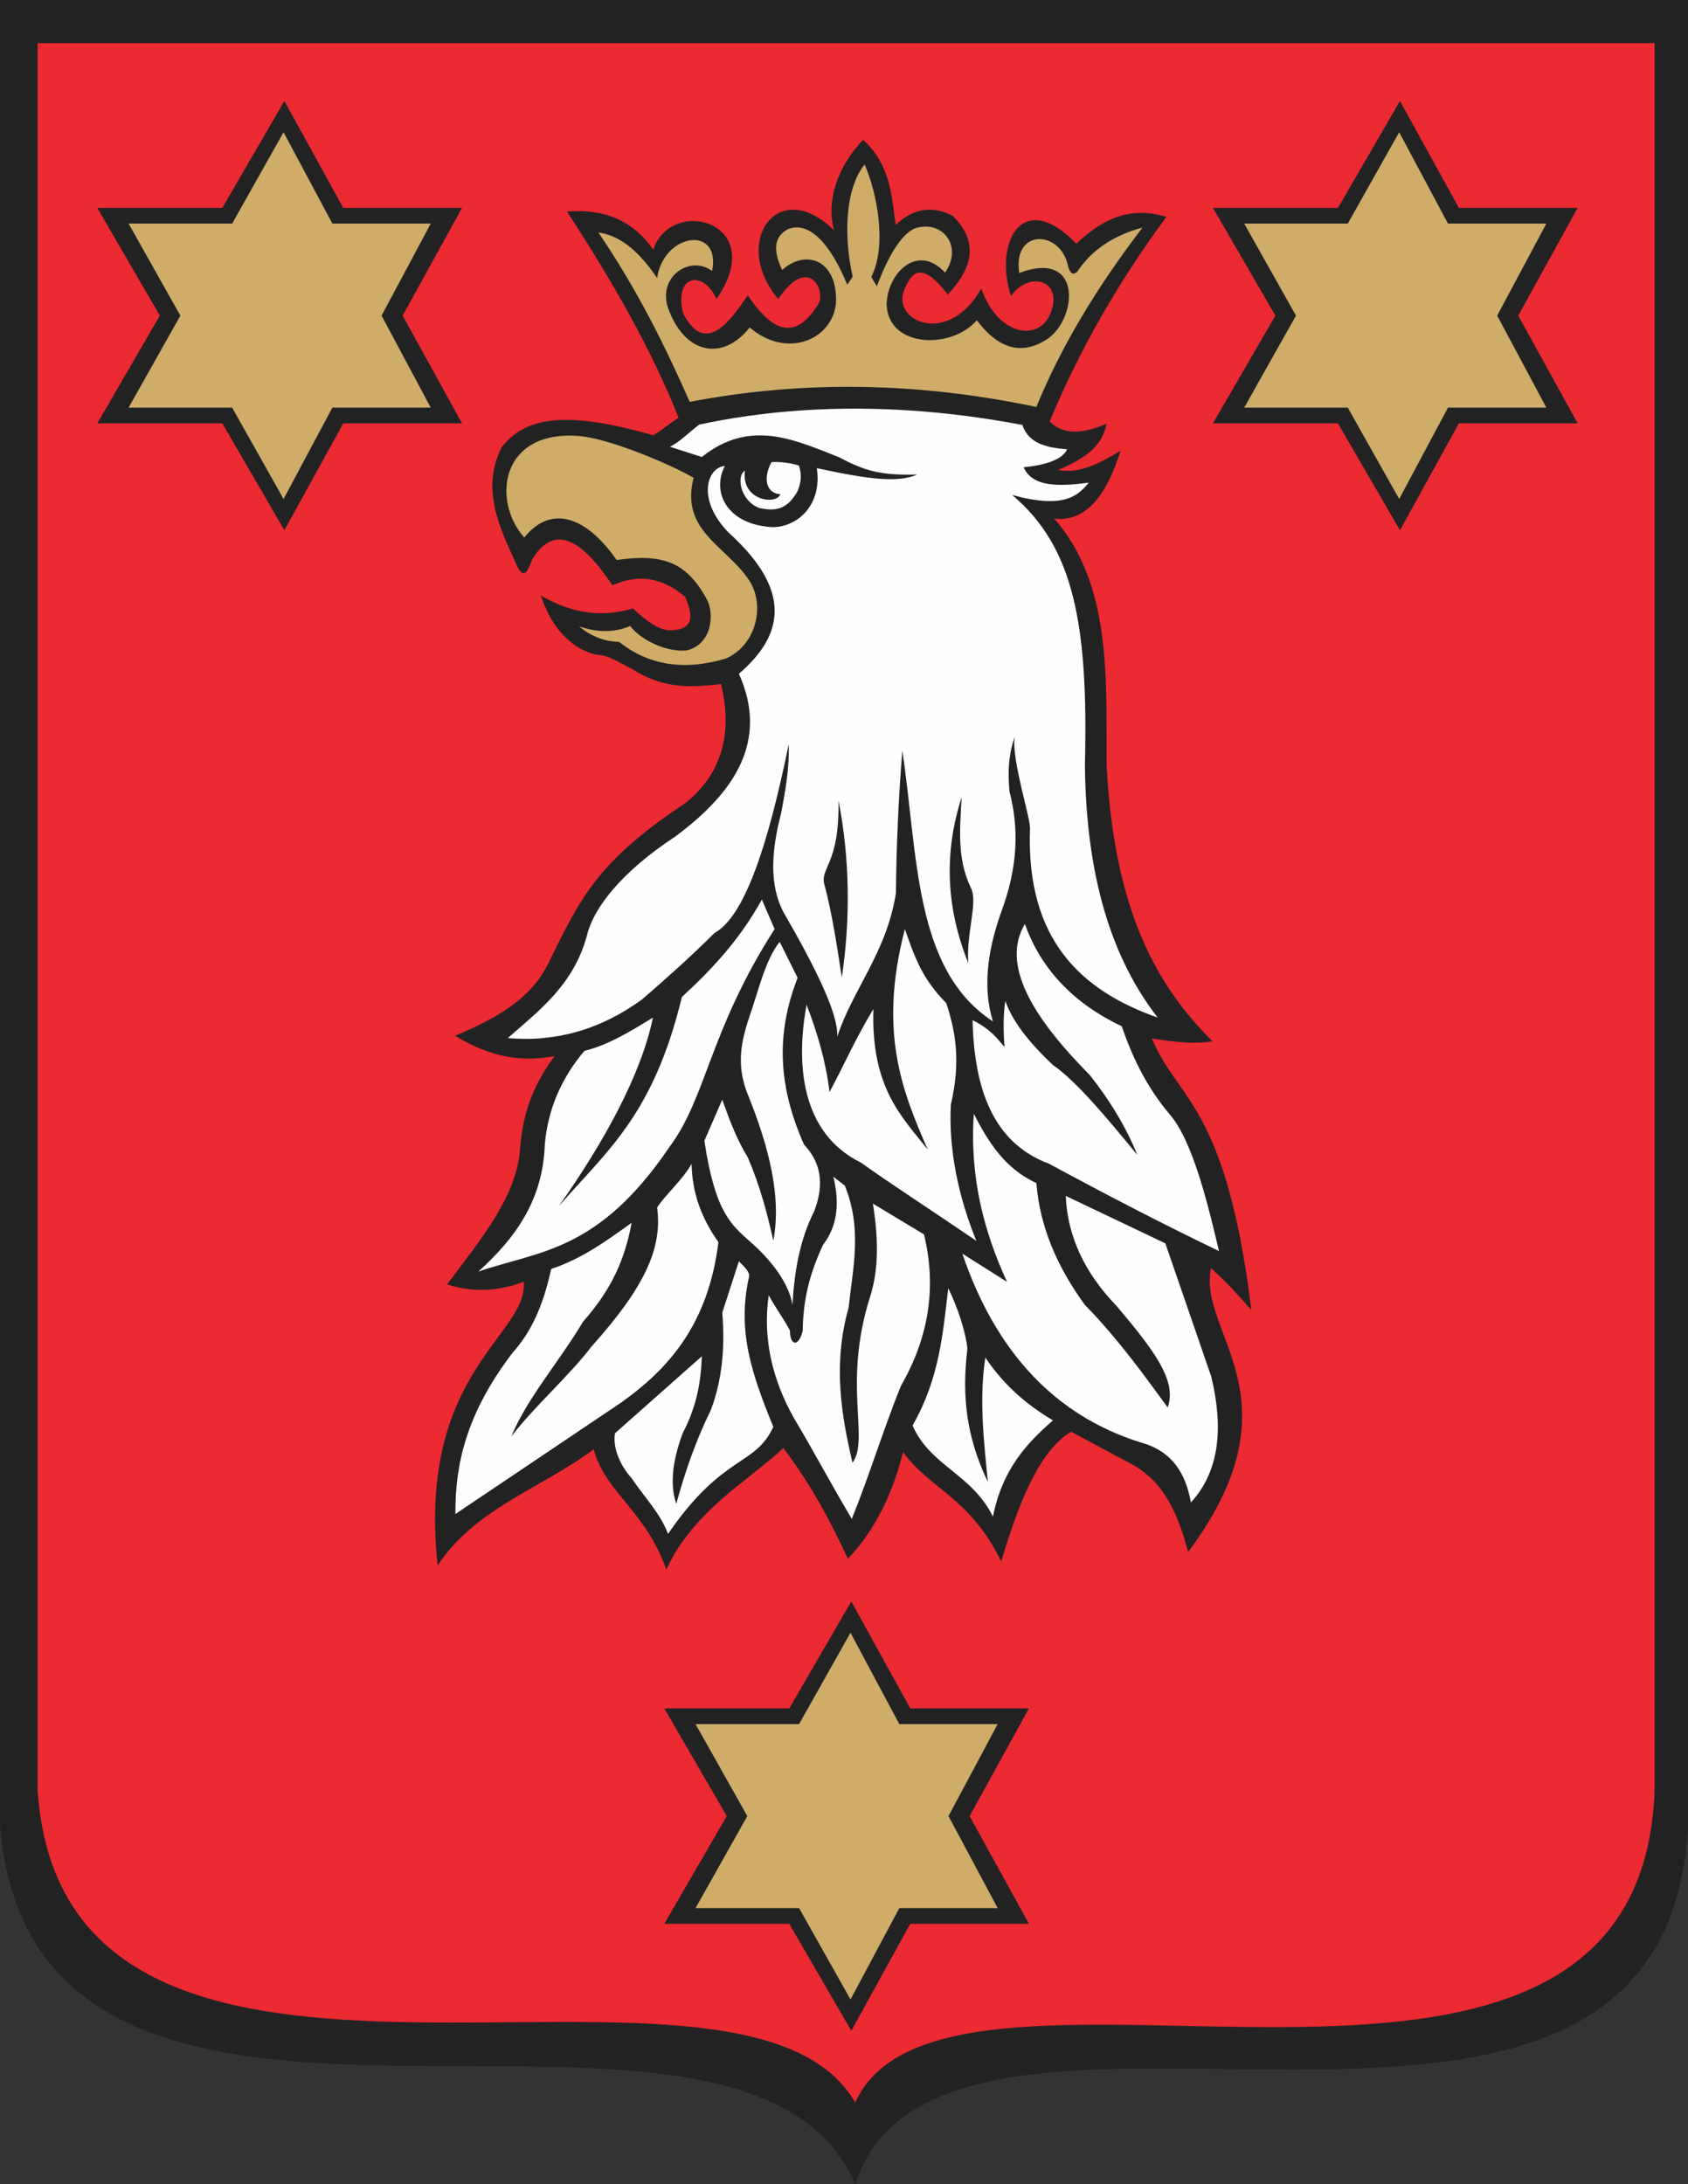<?xml version="1.0" encoding="ISO-8859-1" standalone="yes"?>
<svg width="523.348" height="677.019">
  <rect width="100%" height="100%" fill="#333333" stroke="none"/>
  <defs> 
    <marker id="ArrowEnd" viewBox="0 0 10 10" refX="0" refY="5" 
     markerUnits="strokeWidth" 
     markerWidth="4" 
     markerHeight="3" 
     orient="auto"> 
        <path d="M 0 0 L 10 5 L 0 10 z" /> 
    </marker>
    <marker id="ArrowStart" viewBox="0 0 10 10" refX="10" refY="5" 
     markerUnits="strokeWidth" 
     markerWidth="4" 
     markerHeight="3" 
     orient="auto"> 
        <path d="M 10 0 L 0 5 L 10 10 z" /> 
    </marker> </defs>
<g>
<path style="stroke:none; fill-rule:evenodd; fill:#222222" d="M 0 0L 523.348 0L 523.348 565.734C 516.687 703.496 292.297 592.961 265.226 677.019C 228.922 594.543 10.625 698.808 0 565.734L 0 0"/>
<path style="stroke:none; fill-rule:evenodd; fill:#d0ac69" d="M 215.047 148.101C 206.215 143.09 188.398 135.926 179.723 135.172C 154.988 133.086 152.453 155.379 162.551 166.621C 170.504 156.648 181.351 159.504 191.183 173.594C 205.531 171.531 212.898 174.215 219.226 185.93C 221.387 190.066 221.031 199.48 213.031 201.605C 207.082 202.293 199.004 198.711 195.367 194.058C 190.703 196.07 185.207 196.164 179.539 194.152C 182.48 196.699 186.988 198.93 191.937 198.965C 200.992 206.164 211.945 208.027 225.008 204.152C 234.715 199.937 237.644 186.867 231.633 179.004C 224.43 168.922 210.914 164.156 215.051 148.098L 215.047 148.101zM 185.531 72.07C 198.332 90.883 206.887 108.855 213.844 124.578C 249.164 117.789 284.887 118.484 321.316 126.148C 328.969 107.461 339.91 89.25 354.211 70.558C 344.715 73.07 338.066 77.992 333.984 84.242C 332.664 85.312 331.961 84.965 331.18 82.683C 329.031 71.219 313.875 70.676 316.004 84.613C 336.285 77.008 333.879 99.867 324.094 105.469C 316.664 110.047 309.558 108.211 302.855 99.277C 294.918 108.445 275.312 107.836 274.883 94.34C 275.187 84.344 284.691 75.371 293 84.512C 298.738 76.238 292.078 67.926 283.547 70.824C 278.812 73.039 274.91 80.695 271.84 88.773L 270.148 85.844C 275.055 76.062 271.976 59.926 268.066 51C 261.879 58.605 261.601 73.633 264.371 85.762L 262.683 88.262C 257.133 74.707 250.371 68.41 244.156 71.109C 240.297 73.246 239.383 77.109 242.504 83.695C 249.726 77.148 259.773 80.422 259.183 93.941C 258.168 105.219 244.008 111.457 232.43 101.508C 224.137 112.047 212.289 109.894 207.14 95.516C 203.785 85.844 213.922 78.89 220.781 84C 223.625 69.754 205.777 72.137 203.738 86.195C 198.066 77.848 192.277 73 185.547 72.07L 185.531 72.07zM 247.754 534.437L 215.644 534.437L 231.699 562.961L 215.644 591.484L 247.754 591.484L 263.687 619.801L 278.824 591.484L 309.32 591.484L 294.074 562.961L 309.32 534.437L 278.824 534.437L 263.687 506.121L 247.75 534.437L 247.754 534.437zM 417.863 69.312L 385.754 69.312L 401.808 97.836L 385.754 126.359L 417.863 126.359L 433.801 154.676L 448.937 126.359L 479.433 126.359L 464.187 97.836L 479.433 69.312L 448.937 69.312L 433.801 40.996L 417.863 69.312zM 71.976 69.312L 39.867 69.312L 55.922 97.836L 39.867 126.359L 71.976 126.359L 87.914 154.676L 103.051 126.359L 133.547 126.359L 118.301 97.836L 133.551 69.312L 103.051 69.312L 87.914 40.996L 71.976 69.312"/>
<path style="stroke:none; fill-rule:evenodd; fill:#ec2a32" d="M 11.66 13.375L 512.988 13.375L 512.988 555.191C 508.129 683.863 293.078 589.445 265.156 651.773C 229.535 589.844 20.426 679.512 11.664 555.191L 11.664 13.375L 11.66 13.375zM 244.707 529.574L 205.953 529.574L 225.328 562.961L 205.953 596.348L 244.707 596.348L 263.941 629.492L 282.211 596.348L 319.019 596.348L 300.617 562.961L 319.019 529.574L 282.211 529.574L 263.941 496.43L 244.707 529.574zM 162.371 397.305C 154.449 400.375 146.527 400.652 138.601 398.14C 148.48 384.898 159.48 371.945 161.121 357.508C 161.801 348.297 163.465 338.805 171.961 327.348C 162.648 329.16 152.64 328.183 141.101 321.066C 153.344 315.91 164.75 309.914 170.293 298.031C 179.75 279 184.672 267.344 212.617 248.863C 225.43 238.531 226.672 224.621 223.531 212.051C 214.664 213.035 205.758 213.785 195.82 207.281C 192.41 205.656 188.883 203.066 184.738 202.91C 175.898 200.789 170.223 192.707 167.715 184.621C 177.215 190.187 186.719 191.512 196.219 188.594C 200.176 192.305 204.531 195.766 208.488 195.351C 214.629 194.984 215.215 191.508 212.445 185.016C 204.301 178.109 196.777 178.398 189.883 181.437C 180.648 167.652 172.07 161.816 164.945 173.488C 163.289 178.109 162.031 179.715 159.801 174.281C 154.453 162.691 149.211 151.035 155.586 138.601C 163.558 128.246 177.719 127.89 202.558 134.918C 205.297 133.25 207.644 131.183 210.383 129.512C 202.266 108.89 190.066 87.449 175.797 65.59C 187.476 64.59 196.394 68.523 202.543 77.398C 208.082 60.574 238.672 68.785 222.14 92.683C 218.183 83.766 208.883 84.848 211.766 97.082C 218.582 110.379 226.266 99.797 231.824 91.523C 239.203 102.566 246.582 106.273 253.957 93.836C 255.75 89.305 250.426 79.23 241.277 92.68C 226.492 75.101 241.23 54.297 258.57 71.375C 256.113 62.344 259.57 51.769 267.562 43.351C 276.613 51.223 276.613 63.051 277.707 69.754C 283.125 64.43 289.426 63.656 295.461 66.976C 304.566 76.019 300.172 84.582 293.848 91.293C 285.379 80.289 282.312 84.476 280.016 90.832C 277.48 100 294.312 107.062 304.226 89.445C 310.051 105.922 325.109 106.285 326.59 93.613C 327.203 85.973 318.137 84.969 313.449 91.762C 308.105 75.547 316.711 58.023 333.738 75.551C 343.996 65.629 352.992 64.625 361.637 67.215C 346.574 87.594 334.351 109.058 325.437 130.676C 330.082 135.25 336.328 134.195 343.086 131.344C 342.047 136.113 339.683 140.887 328.043 145.656C 334.508 146.992 340.973 143.676 347.441 139.691C 343.758 151.238 337.961 161.988 326.855 160.766C 344.469 180.941 343 209.23 343.086 237.113C 345.422 282.926 359.07 306.023 375.887 322.758C 371.723 323.59 365.746 323.308 357.121 321.922C 365.215 341.312 380.09 342.289 387.98 406.117C 384.23 401.789 380.34 397.461 375.473 393.133C 371.121 413.269 403.887 433.363 368.383 481.098C 365.187 469.09 360.738 459.176 350.867 453.871C 344.613 450.523 338.359 447.172 332.101 443.82C 322.894 449.226 316.289 464.098 310.418 484.031C 300.719 464.133 288.273 461.621 279.976 450.101C 276.551 463.984 270.754 474.894 262.879 483.191C 257.566 471.742 251.519 460.293 242.863 448.844C 232.211 459 215.148 468.004 206.582 486.543C 200.187 468.254 187.539 462.527 184.062 449.262C 167.945 461.32 147.226 467.609 135.687 485.285C 129.226 425.156 163.918 413.851 162.375 397.316L 162.371 397.305zM 414.812 64.449L 376.058 64.449L 395.433 97.836L 376.058 131.223L 414.812 131.223L 434.047 164.367L 452.316 131.223L 489.125 131.223L 470.723 97.836L 489.125 64.449L 452.316 64.449L 434.047 31.305L 414.812 64.449zM 68.93 64.449L 30.176 64.449L 49.551 97.836L 30.176 131.223L 68.93 131.223L 88.164 164.367L 106.433 131.223L 143.242 131.223L 124.84 97.836L 143.242 64.449L 106.433 64.449L 88.164 31.305L 68.93 64.449"/>
<path style="stroke:none; fill-rule:evenodd; fill:#fffdfd" d="M 236.207 278.848C 237.523 281.894 238.844 284.941 240.164 287.992C 219.914 319.574 219.094 340.082 207.582 355.519C 185.496 388.086 167.316 387.687 148.32 394.16C 159.476 384.058 168.32 372.332 168.906 354.797C 169.828 344.062 173.918 334.387 181.176 325.769C 189.027 323.781 195.633 319.555 202.43 315.449C 198.871 332.808 187.512 353.738 173.258 373.887C 188.047 356.859 202.574 345.734 211.398 309.07C 220.437 300.723 229.277 291.445 236.203 278.851L 236.207 278.848zM 141.191 469.324C 141.121 454.351 144.281 438.445 159.004 419.223C 163.875 413.824 168.117 406.203 170.879 393.375C 180.672 390.094 188.18 384.512 195.82 379.062C 193.316 393.051 187.512 402.062 180.777 409.68C 173.652 421.742 163.547 433.195 158.535 445.258C 165.527 436.113 176.422 426.535 183.414 417.39C 199.644 399.234 205.453 387.148 203.738 374.293C 206.113 370.582 211.656 365.68 214.426 360.773C 214.555 369.387 217.324 377.473 222.738 385.027C 219.613 410.422 207.406 424.203 192.652 434.73C 175.5 446.262 158.344 457.793 141.187 469.324L 141.191 469.324zM 207.121 475.473C 204.683 469.047 200.09 464.508 195.64 457.976C 192.18 454.168 189.879 448.516 190.68 444.277C 199.652 436.328 208.625 428.375 217.598 420.422C 217.336 427.941 216.152 435.695 211.66 444.277C 208.363 453.156 207.703 460.445 209.683 466.144C 212.32 456.469 215.621 446.793 220.371 437.117C 223.601 428.637 224.922 418.562 223.933 406.898C 225.648 401.598 227.363 396.297 229.078 390.996C 229.867 391.789 232.64 394.176 232.242 395.766C 228.476 412.332 232.961 425.719 239.762 442.289C 234.074 454.687 224.246 450.535 207.117 475.476L 207.121 475.473zM 264.101 470.848C 258.297 461.172 251.91 449.176 246.101 439.5C 239.637 427.973 236.355 415.117 238.336 401.465C 240.578 405.703 242.672 408.219 244.914 412.461C 244.898 417.172 247.668 417.699 248.871 412.461C 249.004 403.183 250.848 395.098 255.203 385.82C 259.426 380.387 260.48 373.363 258.367 364.746C 259.555 365.672 260.742 366.598 261.93 367.527C 267.39 380.965 264.41 392.992 263.117 405.301C 258.215 422.668 260.73 438.176 264.301 453.414C 269.73 446.176 261.086 429.105 269.84 401.723C 271.949 394.965 272.742 386.219 270.633 373.094C 275.91 376.273 281.187 379.453 286.465 382.637C 290.422 398.808 288.047 414.449 279.34 429.558C 274.062 442.547 269.363 457.859 264.086 470.848L 264.101 470.848zM 294.004 399.336C 292.316 413.055 291.387 427.101 282.922 441.883C 288.465 454.473 301.133 456.726 307.863 470.113C 310.75 455.516 318.277 447.437 326.469 440.293C 316.508 434.394 310.172 427.769 305.488 420.808C 303.535 433.664 305.008 446.519 306.277 459.379C 299.68 445.598 298.098 432.871 299.945 418.023C 299.289 412.324 296.781 405.035 294.008 399.336L 294.004 399.336zM 301.922 345.258C 300.601 365.008 305.086 381.84 312.215 397.348C 307.598 394.433 302.98 391.519 298.359 388.601C 308.781 419.219 327.125 438.703 353.387 447.055C 363.414 449.703 367.637 456.726 369.223 465.742C 378.062 456.133 379.383 442.746 375.555 426.773C 370.805 412.988 366.055 399.203 361.305 385.418C 351.012 380.516 340.719 375.609 330.426 370.707C 330.949 383.164 336.23 394.562 346.258 404.902C 357.848 418.664 364.98 428.012 362.035 436.293C 356.629 428.933 347.183 415.504 336.363 404.504C 327.887 392.906 322.41 380.445 321.32 366.73C 311.543 362.234 306.402 354.012 301.922 345.258zM 301.527 316.226C 302.051 337.566 307.855 354.269 325.281 360.762C 342.832 370.238 360.379 379.383 377.933 387.801C 374.723 374.266 369.844 353.414 362.496 345.254C 356.426 337.965 351.746 329.66 347.785 318.129C 334.062 311.637 323.039 301.383 317.762 286.402C 310.238 299.058 320.133 315.363 337.949 333.324C 344.414 341.539 349.297 349.758 352.598 357.976C 343.156 346.492 333.781 335.203 326.469 330.14C 318.156 322.32 313.676 315.957 311.699 310.258C 311.039 314.363 311.043 319.402 311.441 324.57C 309.074 321.789 307.082 319.004 301.535 316.223L 301.527 316.226zM 250.062 311.453C 246.73 329.75 248.262 351.172 266.875 360.363C 275.433 366.484 288.312 374.855 302.715 384.64C 297.109 370.988 294.07 356.121 294.797 342.469C 298.062 328.394 296.07 319.273 293.371 310.926C 285.918 303.375 283.691 296.992 280.551 287.996C 272.375 319.465 279.465 337.824 287.676 356.39C 279.668 346.234 270.031 337.254 270.789 312.789C 265.301 321.766 261.289 330.945 257.195 338.496C 256.012 328.887 253.371 320.008 250.07 311.457L 250.062 311.453zM 241.746 291.969C 243.328 295.148 245.703 299.918 247.289 303.101C 240.363 320.859 241.418 337.031 249.266 354.793C 254.41 360.156 255.73 366.918 252.433 375.469C 247.683 384.879 246.23 395.082 245.703 404.496C 244.648 398.137 239.637 390.976 232.246 384.613C 226.824 379.683 221.66 375.836 218.39 353.598C 220.238 349.359 222.082 345.117 223.93 340.875C 226.238 347.367 228.48 353.332 231.848 358.766C 235.808 368.043 237.918 376.394 239.766 384.609C 241.746 374.14 240.426 360.355 231.848 339.281C 228.14 330.133 229.871 322.844 232.117 315.82C 235.152 307.312 237.121 297.734 241.742 291.965L 241.746 291.969zM 336.367 237.094C 337.422 193.918 333.058 169.574 313.793 153.437C 329.922 157.828 334.144 153.734 337.558 149.617C 328.445 150.816 320.125 151.09 317.371 144.848C 325.023 144.055 329.512 142.199 330.832 139.281C 324.625 138.762 318.945 137.574 316.976 131.726C 267.09 122.234 231.719 128.457 216.816 131.605C 213.785 133.855 210.75 137.027 207.711 138.484C 210.613 139.41 214.703 140.734 217.605 141.664C 232.465 129.766 246.18 136.258 259.965 141.664C 268.277 146.035 272.902 147.371 284.383 147.105C 278.348 149.723 269.433 148.609 253.234 145.121C 254.949 156.121 247.703 163.262 239.652 163.41C 225.465 162.75 220.484 152.598 224.734 144.445C 219.172 144.894 215.902 154.871 225.922 165.121C 245.984 183.277 242.812 197.062 229.086 208.859C 238.246 229.269 228.305 245.308 209.293 259.359C 192.863 270.16 183.996 281.394 181.98 289.976C 177.844 305.32 167.027 313.351 157.437 321.785C 172.348 323.109 186.203 319.137 199.004 309.859C 206.984 302.969 214.64 296.074 221.566 289.183C 231 284.019 238.258 261.351 244.527 230.73C 244.781 237.887 243.523 245.043 242.152 252.203C 239.25 263.469 238.328 274.07 242.941 282.82C 253.019 300.234 260.047 314.582 259.566 321.39C 264.445 306.547 274.871 295.281 277.777 276.855C 277.906 262.144 278.566 247.43 279.754 232.719C 284.68 265.058 283.234 300.582 307.859 316.621C 304.726 306.613 305.98 295.348 310.234 283.219C 315.906 268.242 315.777 256.18 313.004 245.445C 312.207 237.086 313.262 232.453 314.586 228.348C 313.531 235.437 319.598 253.726 319.336 256.976C 318.148 290.91 334.769 306.949 358.926 315.43C 344.84 297.273 336.723 272.219 336.363 237.094L 336.367 237.094zM 230.976 145.926C 228.242 147.34 229.422 155.25 235.453 157.48C 241.09 158.75 244.363 157.418 247.328 152.172C 248.445 149.148 248.613 147.242 247.699 144.305C 245.047 143.465 241.832 143.09 239.18 143.246C 236.07 149.199 238.273 153.152 241.976 153.176C 240.723 156.711 229.691 155.16 230.969 145.933L 230.976 145.926zM 259.961 248.18C 263.508 266.105 263.683 285.07 260.996 302.996C 259.527 293.301 257.969 283.254 255.801 274.937C 253.683 268.875 260.348 268.789 259.957 248.18L 259.961 248.18zM 298.148 247.14C 292.605 264.285 293.301 281.433 300.223 298.582C 299.469 289.402 303.316 279.703 301 275.199C 296.66 266.109 297.617 256.93 298.144 247.14"/>
</g>
</svg>
